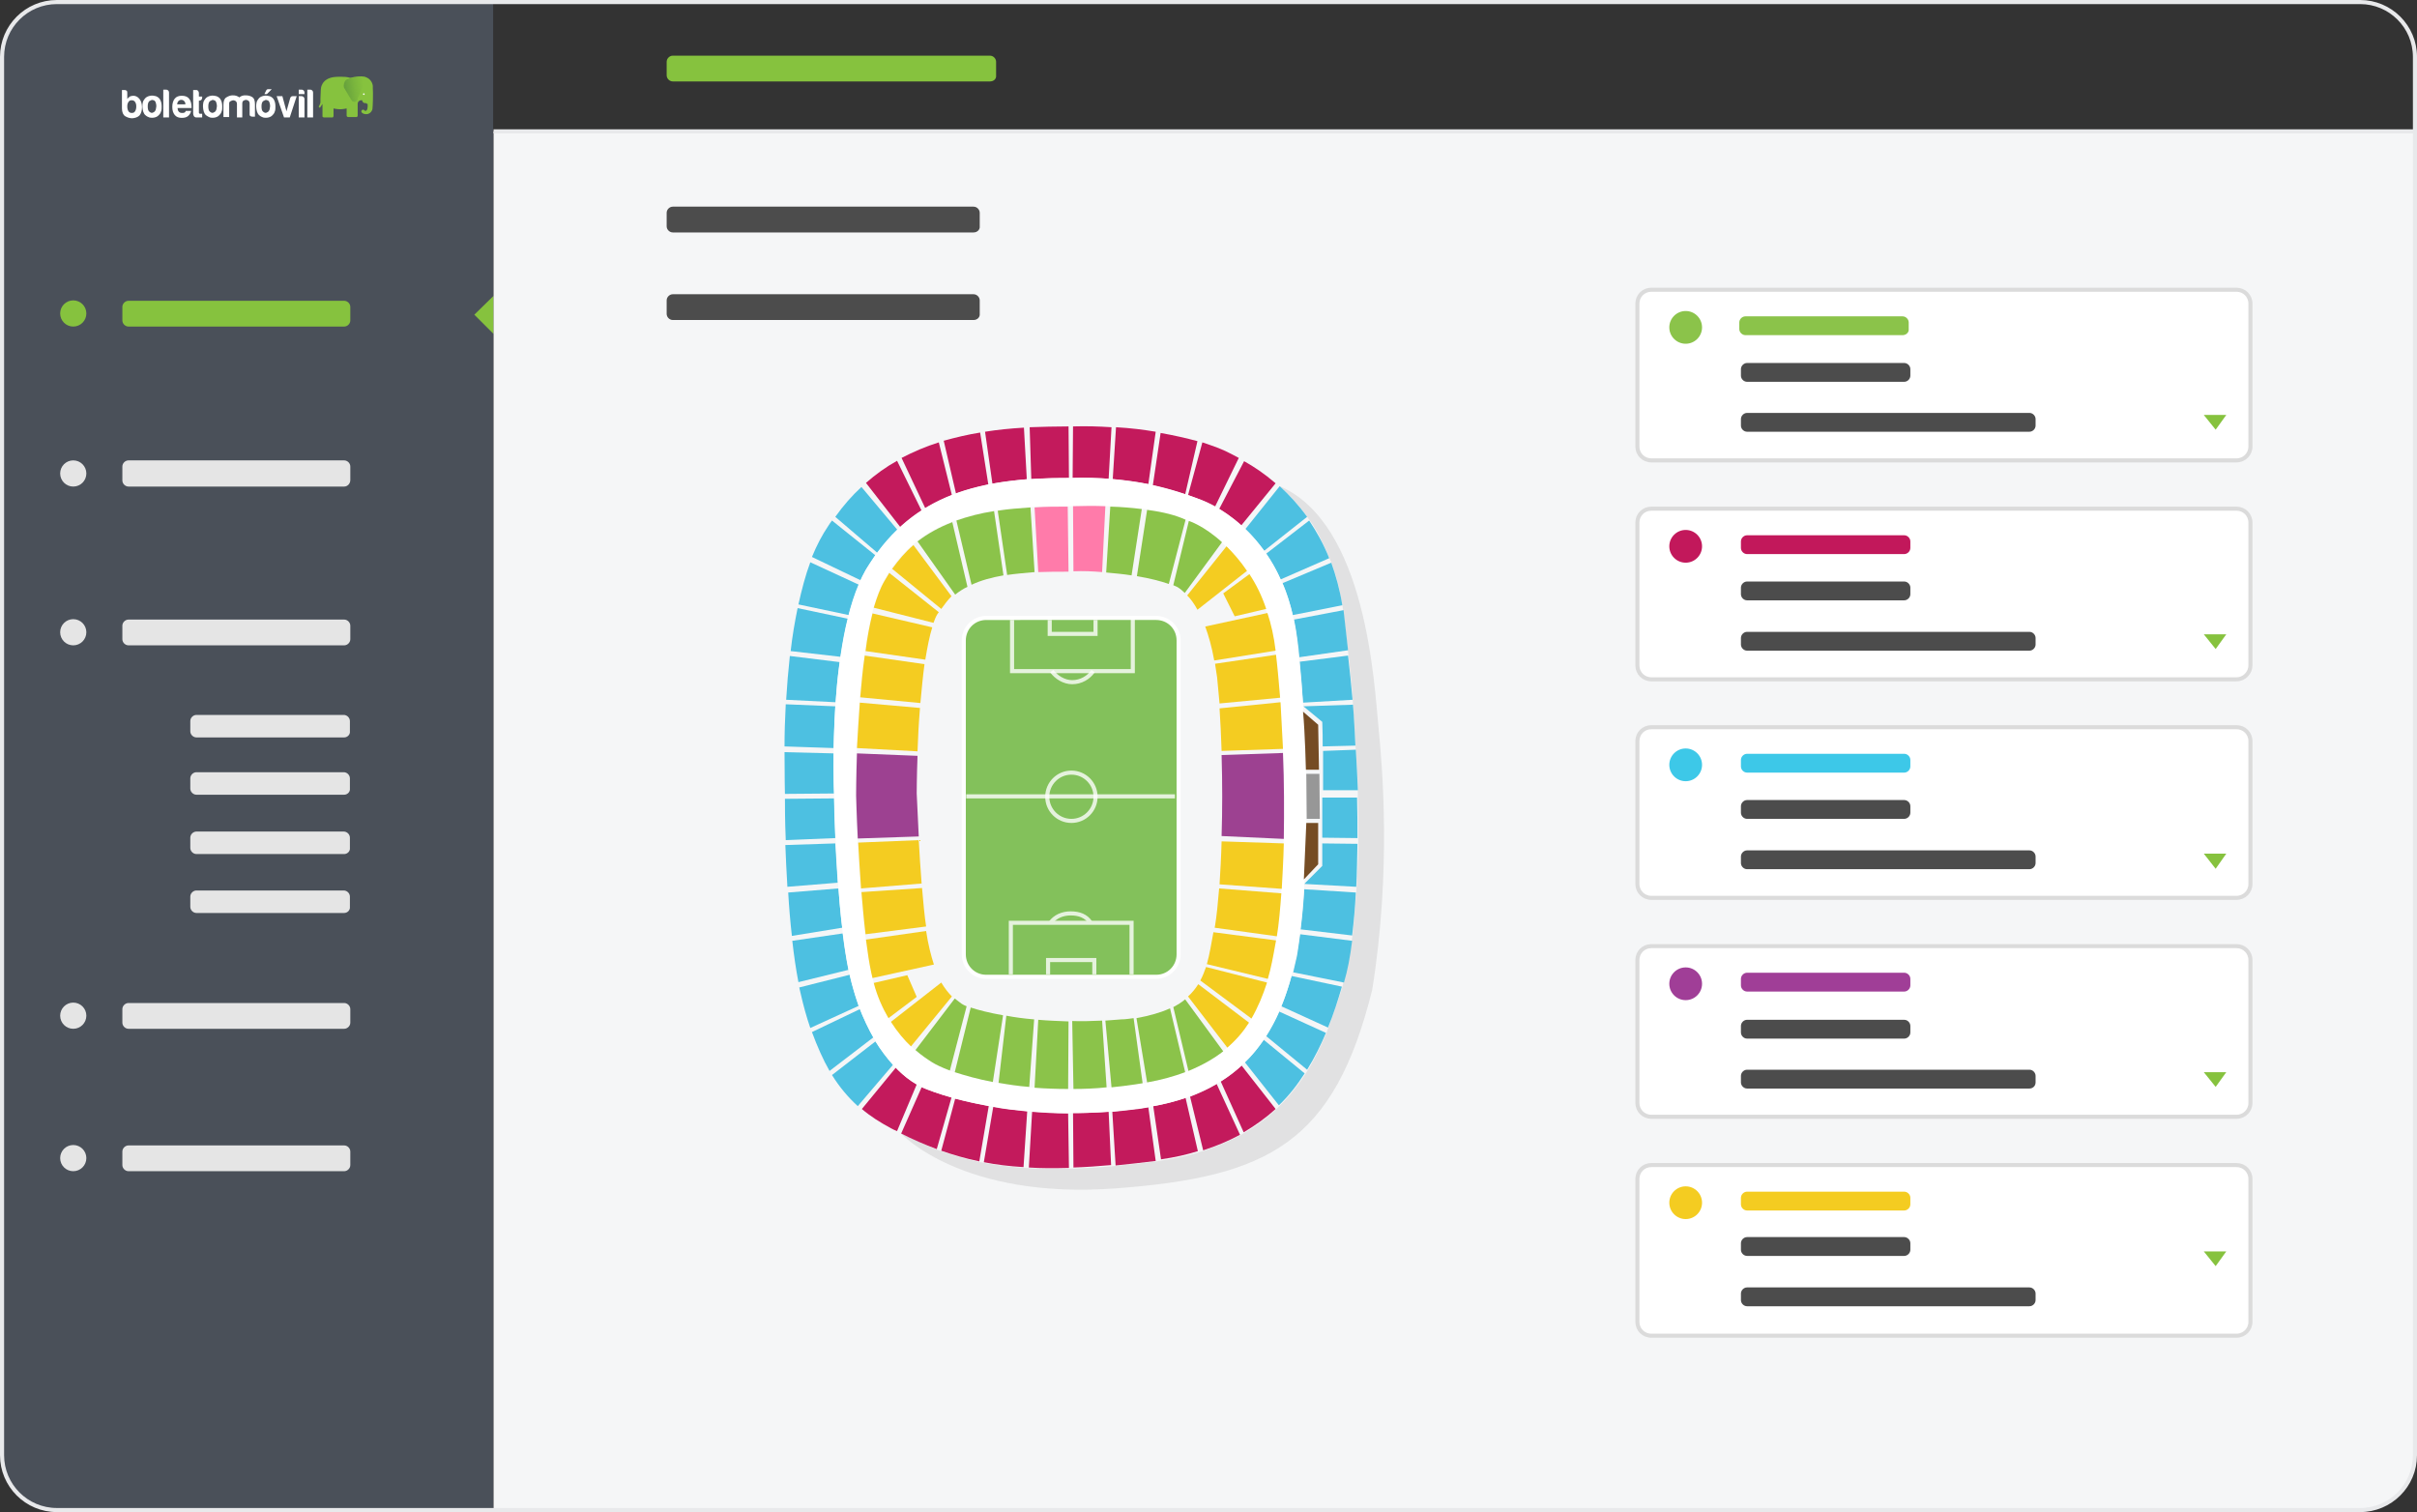 <?xml version="1.0" encoding="utf-8"?>
<!-- Generator: Adobe Illustrator 18.0.0, SVG Export Plug-In . SVG Version: 6.00 Build 0)  -->
<!DOCTYPE svg PUBLIC "-//W3C//DTD SVG 1.0//EN" "http://www.w3.org/TR/2001/REC-SVG-20010904/DTD/svg10.dtd">
<svg version="1.0" id="Layer_1" xmlns="http://www.w3.org/2000/svg" xmlns:xlink="http://www.w3.org/1999/xlink" x="0px" y="0px"
	 viewBox="0 0 590.6 369.5" enable-background="new 0 0 590.6 369.5" xml:space="preserve">
<rect x="0" y="0" width="590.6" height="369.5" fill="#333333" stroke="none"/>
<g>
	<path fill="#4A5059" d="M120.6,369H13.9c-7.4,0-13.4-6-13.4-13.4V14C0.5,6.6,6.6,0.5,14,0.5h106.5V369z"/>
	<g>
		<g>
			<path fill="#FFFFFF" d="M31.1,22.6v1.6c0.1-0.2,0.4-0.4,0.6-0.6c0.2-0.1,0.5-0.2,0.9-0.2c0.6,0,1.1,0.3,1.5,0.8
				c0.4,0.5,0.6,1.2,0.6,2c0,0.8-0.2,1.5-0.6,2c-0.2,0.2-0.5,0.4-0.8,0.5c-0.3,0.1-0.7,0.2-1,0.2c-0.6,0-1.2-0.2-1.7-0.5
				c-0.5-0.3-0.8-1-0.8-1.9v-4.5h0.7c0.2,0,0.3,0.1,0.5,0.2C31,22.2,31.1,22.4,31.1,22.6z M33.3,26c0-0.5-0.1-0.8-0.3-1.1
				c-0.2-0.3-0.5-0.4-0.8-0.4c-0.4,0-0.6,0.1-0.8,0.4c-0.2,0.3-0.3,0.6-0.3,1.1c0,0.5,0.1,0.9,0.3,1.2c0.2,0.3,0.5,0.4,0.8,0.4
				c0.4,0,0.6-0.1,0.8-0.4C33.2,26.9,33.3,26.5,33.3,26z"/>
			<path fill="#FFFFFF" d="M35.6,28.2c-0.3-0.2-0.5-0.6-0.6-0.9c-0.1-0.4-0.2-0.8-0.2-1.2c0-0.4,0-0.7,0.1-1.1
				c0.1-0.4,0.3-0.6,0.5-0.9c0.3-0.4,0.8-0.6,1.3-0.7c0.5-0.1,1,0,1.4,0.1c0.5,0.2,0.9,0.5,1.1,1c0.2,0.4,0.3,0.9,0.3,1.5
				c0,0.4,0,0.8-0.1,1.1c-0.1,0.3-0.2,0.6-0.4,0.8c-0.3,0.4-0.7,0.7-1.2,0.8c-0.4,0.1-0.9,0.1-1.3,0C36.2,28.6,35.8,28.4,35.6,28.2z
				 M36.5,24.7c-0.3,0.3-0.4,0.7-0.4,1.3c0,0.6,0.1,1,0.3,1.2c0.1,0.1,0.2,0.2,0.4,0.3c0.2,0.1,0.4,0.1,0.6,0
				c0.2-0.1,0.4-0.2,0.5-0.4c0.2-0.2,0.2-0.6,0.3-1.1c0-0.5-0.1-0.8-0.2-1.1c-0.1-0.2-0.3-0.4-0.5-0.4c-0.2-0.1-0.4-0.1-0.6,0
				C36.7,24.6,36.6,24.7,36.5,24.7z"/>
			<path fill="#FFFFFF" d="M39.9,21.9h0.7c0.2,0,0.3,0.1,0.5,0.2c0.1,0.1,0.2,0.3,0.2,0.5v6.1h-1.4V21.9z"/>
			<path fill="#FFFFFF" d="M45.7,27.1h1c-0.1,0.5-0.4,1-0.8,1.3c-0.4,0.3-0.9,0.4-1.5,0.4c-0.7,0-1.3-0.2-1.7-0.7
				c-0.4-0.5-0.6-1.1-0.6-2c0-0.8,0.2-1.5,0.6-2c0.4-0.5,1-0.7,1.7-0.7c0.8,0,1.4,0.2,1.8,0.7c0.4,0.5,0.6,1.2,0.6,2
				c0,0.1,0,0.1,0,0.1c0,0,0,0.1,0,0.1c0,0.1,0,0.1,0,0.1h-3.4c0,0.4,0.1,0.7,0.3,0.9c0.2,0.2,0.4,0.3,0.8,0.3c0.2,0,0.4,0,0.6-0.1
				c0,0,0.1,0,0.1-0.1c0,0,0.1-0.1,0.1-0.1c0,0,0.1-0.1,0.1-0.2C45.4,27.1,45.5,27.1,45.7,27.1z M43.3,25.5h2c0-0.4-0.1-0.6-0.3-0.8
				c-0.2-0.2-0.4-0.3-0.7-0.3c-0.3,0-0.5,0.1-0.7,0.3C43.4,24.9,43.3,25.2,43.3,25.5z"/>
			<path fill="#FFFFFF" d="M49.4,28.7c-0.4,0-0.9,0-1.4,0c-0.5,0-0.8-0.4-0.8-1v-5.7H48c0.2,0,0.3,0.1,0.4,0.2
				c0.1,0.1,0.2,0.3,0.2,0.5v0.9h0.8v0.3c0,0.2-0.1,0.4-0.2,0.5c-0.1,0.1-0.3,0.2-0.5,0.2h-0.1v2.9c0,0.2,0.1,0.3,0.4,0.3h0.4V28.7z
				"/>
			<path fill="#FFFFFF" d="M50.4,28.2c-0.3-0.2-0.5-0.6-0.6-0.9c-0.1-0.4-0.2-0.8-0.2-1.2c0-0.4,0-0.7,0.1-1.1
				c0.1-0.4,0.3-0.6,0.5-0.9c0.3-0.4,0.8-0.6,1.3-0.7c0.5-0.1,1,0,1.4,0.1c0.5,0.2,0.9,0.5,1.1,1c0.2,0.4,0.3,0.9,0.3,1.5
				c0,0.4,0,0.8-0.1,1.1c-0.1,0.3-0.2,0.6-0.4,0.8c-0.3,0.4-0.7,0.7-1.2,0.8c-0.4,0.1-0.9,0.1-1.3,0C51,28.6,50.7,28.4,50.4,28.2z
				 M51.3,24.7c-0.3,0.3-0.4,0.7-0.4,1.3c0,0.6,0.1,1,0.3,1.2c0.1,0.1,0.2,0.2,0.4,0.3c0.2,0.1,0.4,0.1,0.6,0
				c0.2-0.1,0.4-0.2,0.5-0.4c0.2-0.2,0.2-0.6,0.3-1.1c0-0.5-0.1-0.8-0.2-1.1c-0.1-0.2-0.3-0.4-0.5-0.4c-0.2-0.1-0.4-0.1-0.6,0
				C51.6,24.6,51.4,24.7,51.3,24.7z"/>
			<path fill="#FFFFFF" d="M59.2,28.7h-1.3v-3v-0.3c0-0.3-0.1-0.5-0.3-0.7c-0.2-0.1-0.4-0.2-0.6-0.2s-0.4,0.1-0.6,0.2
				C56.1,24.8,56,25,56,25.3v3.3h-1.4v-3c0-0.9,0.2-1.5,0.7-1.8c0.5-0.3,1-0.5,1.5-0.5c0.3,0,0.6,0,0.9,0.1c0.3,0.1,0.5,0.2,0.8,0.4
				c0.2-0.2,0.4-0.3,0.7-0.4c0.3-0.1,0.5-0.1,0.8-0.1c0.6,0,1.1,0.1,1.6,0.4c0.5,0.3,0.7,0.9,0.7,1.8v3h-0.7c-0.2,0-0.4-0.1-0.5-0.2
				C61.1,28.3,61,28.2,61,28v-2.7c0-0.3-0.1-0.5-0.3-0.7c-0.2-0.1-0.4-0.2-0.6-0.2c-0.2,0-0.4,0.1-0.6,0.2c-0.2,0.1-0.3,0.4-0.3,0.7
				v0.3V28.7z"/>
			<path fill="#FFFFFF" d="M63.4,28.2c-0.3-0.2-0.5-0.6-0.6-0.9c-0.1-0.4-0.2-0.8-0.2-1.2c0-0.4,0-0.7,0.1-1.1
				c0.1-0.4,0.3-0.6,0.5-0.9c0.3-0.4,0.8-0.6,1.3-0.7c0.5-0.1,1,0,1.4,0.1c0.5,0.2,0.9,0.5,1.1,1c0.2,0.4,0.3,0.9,0.3,1.5
				c0,0.4,0,0.8-0.1,1.1c-0.1,0.3-0.2,0.6-0.4,0.8c-0.3,0.4-0.7,0.7-1.2,0.8c-0.4,0.1-0.9,0.1-1.3,0C64,28.6,63.6,28.4,63.4,28.2z
				 M64.3,24.7c-0.3,0.3-0.4,0.7-0.4,1.3c0,0.6,0.1,1,0.3,1.2c0.1,0.1,0.2,0.2,0.4,0.3c0.2,0.1,0.4,0.1,0.6,0
				c0.2-0.1,0.4-0.2,0.5-0.4c0.2-0.2,0.2-0.6,0.3-1.1c0-0.5-0.1-0.8-0.2-1.1c-0.1-0.2-0.3-0.4-0.5-0.4c-0.2-0.1-0.4-0.1-0.6,0
				C64.6,24.6,64.4,24.7,64.3,24.7z M66.4,21.8L65.2,23h-0.6l0.5-1c0,0,0.1-0.1,0.1-0.1c0.1-0.1,0.2-0.1,0.3-0.1H66.4z"/>
			<path fill="#FFFFFF" d="M70.8,28.7h-1.4l-1.8-5.2h1.4l1,3.7l0.9-3.2c0.1-0.3,0.3-0.5,0.6-0.5h1L70.8,28.7z"/>
			<path fill="#FFFFFF" d="M73,21.9h0.7c0.2,0,0.3,0.1,0.5,0.2c0.1,0.1,0.2,0.3,0.2,0.5V23H73V21.9z M73,23.5h0.7
				c0.2,0,0.3,0.1,0.5,0.2c0.1,0.1,0.2,0.3,0.2,0.5v4.5H73V23.5z"/>
			<path fill="#FFFFFF" d="M75.1,21.9h0.7c0.2,0,0.3,0.1,0.5,0.2c0.1,0.1,0.2,0.3,0.2,0.5v6.1h-1.4V21.9z"/>
		</g>
		<g>
			<path fill="#86C23E" d="M89.8,25.3c0,0.1,0.1,0.6,0,1.1c0,0.3-0.2,0.7-0.5,0.7l0,0c-0.1,0-0.1,0-0.2-0.1l0,0
				c-0.1-0.1-0.2-0.2-0.4-0.2c-0.2,0-0.4,0.2-0.4,0.4c0,0.1,0,0.2,0.1,0.3l0,0c0.3,0.3,0.7,0.4,1.1,0.4c0.7,0,1.3-0.5,1.5-1.2l0,0
				c0.1-0.5,0.2-4,0.1-5.2v0c0-0.2,0-0.3,0-0.4c0,0,0,0,0-0.1c-0.1-1-0.8-1.8-1.6-2.1l0,0c-0.5-0.3-1.7-0.3-2.9-0.1l-0.9,0.2
				c0,0-0.1,0-0.1,0l-0.1,0c-1.2-0.4-3.6-0.2-3.6-0.2c-3.5,0.3-3.5,3-3.5,3c0,0.2-0.1,2.3-0.1,2.3l0,0.5c0,0,0,0.2,0,0.5
				c-0.1,0.3-0.2,0.6-0.4,0.9l0,0c0,0,0,0,0,0c0,0,0,0.1,0,0.1c0,0.1,0.1,0.2,0.2,0.2c0,0,0,0,0.1,0c0,0,0,0,0,0
				c0,0,0.6-0.9,0.6-0.9l0,0c0,0,0,0.9,0,1.8l0,1.1c0,0,0,0,0,0c0,0.1,0,0.1,0,0.2c0.1,0.1,0.2,0.2,0.4,0.2l0.1,0l1.8,0h0.1
				c0.2,0,0.2-0.1,0.3-0.3c0,0,0-0.1,0-0.2c0-0.1,0-1.7,0-1.7s0.9,0.2,1.6,0.2c0.7,0,1.6-0.2,1.6-0.2l0,1.7c0,0.4,0.4,0.4,0.4,0.4
				l0.1,0l1.8,0h0.1c0.2,0,0.2-0.1,0.3-0.3c0,0,0-0.1,0-0.2c0-0.1,0-1.7,0-1.7l0-1.1c0,0,0,0,0,0c0-0.4,0.4-0.8,0.8-0.8
				c0.1,0,0.2,0,0.3,0l0,0c0,0,0,0,0,0c0,0.3,0.2,0.6,0.6,0.7c0.1,0,0.1,0,0.2,0c0.1,0,0.1,0,0.2,0C89.5,25.4,89.7,25.4,89.8,25.3z"
				/>
			<linearGradient id="SVGID_1_" gradientUnits="userSpaceOnUse" x1="88.984" y1="21.581" x2="83.478" y2="22.359">
				<stop  offset="0" style="stop-color:#609A3C;stop-opacity:0"/>
				<stop  offset="0.392" style="stop-color:#609A3C;stop-opacity:0.3"/>
				<stop  offset="1" style="stop-color:#609A3C"/>
			</linearGradient>
			<path fill="url(#SVGID_1_)" d="M89.6,19L89.6,19c-0.6-0.3-1.7-0.3-3-0.1l-0.9,0.2c0,0-0.3,0.1-0.9,0.3c-0.5,0.2-0.8,0.9-0.8,1.5
				c0,0.2,0,0.4,0.1,0.6l1.8,3c0.1,0.2,0.4,0.4,0.7,0.4c0.4,0,0.8-0.3,0.8-0.8"/>
			<circle fill="#FFFFFF" cx="88.9" cy="23" r="0.2"/>
		</g>
	</g>
	<polygon fill="#86C23E" points="120.6,81.6 115.9,76.9 120.6,72.3 	"/>
	<path fill="#F5F6F7" d="M577.2,369H120.6V32.1h469.6v324C590.1,363.2,584.3,369,577.2,369z"/>
	<path fill="#FFFFFF" stroke="#DBDBDB" stroke-width="0.99" stroke-miterlimit="10" d="M546.5,112.5h-143c-1.9,0-3.4-1.5-3.4-3.4
		V74.2c0-1.9,1.5-3.4,3.4-3.4h143c1.9,0,3.4,1.5,3.4,3.4v34.9C549.9,111,548.4,112.5,546.5,112.5z"/>
	<circle fill="#8BC34A" cx="411.9" cy="80" r="4"/>
	<path fill="#FFFFFF" stroke="#DBDBDB" stroke-width="0.99" stroke-miterlimit="10" d="M546.5,166h-143c-1.9,0-3.4-1.5-3.4-3.4
		v-34.9c0-1.9,1.5-3.4,3.4-3.4h143c1.9,0,3.4,1.5,3.4,3.4v34.9C549.9,164.4,548.4,166,546.5,166z"/>
	<path fill="#FFFFFF" stroke="#DBDBDB" stroke-width="0.99" stroke-miterlimit="10" d="M546.5,219.4h-143c-1.9,0-3.4-1.5-3.4-3.4
		v-34.9c0-1.9,1.5-3.4,3.4-3.4h143c1.9,0,3.4,1.5,3.4,3.4V216C549.9,217.9,548.4,219.4,546.5,219.4z"/>
	<path fill="#FFFFFF" stroke="#DBDBDB" stroke-width="0.99" stroke-miterlimit="10" d="M546.5,272.9h-143c-1.9,0-3.4-1.5-3.4-3.4
		v-34.9c0-1.9,1.5-3.4,3.4-3.4h143c1.9,0,3.4,1.5,3.4,3.4v34.9C549.9,271.4,548.4,272.9,546.5,272.9z"/>
	<path fill="#FFFFFF" stroke="#DBDBDB" stroke-width="0.99" stroke-miterlimit="10" d="M546.5,326.4h-143c-1.9,0-3.4-1.5-3.4-3.4
		v-34.9c0-1.9,1.5-3.4,3.4-3.4h143c1.9,0,3.4,1.5,3.4,3.4V323C549.9,324.9,548.4,326.4,546.5,326.4z"/>
	<circle fill="#F4CC21" cx="411.9" cy="293.9" r="4"/>
	<circle fill="#C2185B" cx="411.9" cy="133.5" r="4"/>
	<circle fill="#3DC8E8" cx="411.9" cy="186.9" r="4"/>
	<circle fill="#A03E97" cx="411.9" cy="240.4" r="4"/>
	<g>
		<g>
			<polyline fill="#86C23E" points="538.5,305.8 541.4,309.4 544,305.8 			"/>
		</g>
		<g>
			<polyline fill="#86C23E" points="538.5,262 541.4,265.6 544,262 			"/>
		</g>
	</g>
	<g>
		<polyline fill="#86C23E" points="538.5,208.6 541.4,212.3 544,208.6 		"/>
	</g>
	<g>
		<polyline fill="#86C23E" points="538.5,101.4 541.4,105 544,101.4 		"/>
	</g>
	<g>
		<polyline fill="#86C23E" points="538.5,155 541.4,158.6 544,155 		"/>
	</g>
	<line fill="none" stroke="#E8E9EB" stroke-miterlimit="10" x1="120.6" y1="32.1" x2="590.1" y2="32.1"/>
	<path opacity="0.47" fill="#CACACA" d="M220.2,277c0,0,14.8,16.2,52.4,13.4s53.4-11.2,62.7-48.5c4.7-29.2,2.5-54.5,1.5-64.6
		c-1-10.1-2.9-49.4-24.1-58.5c0,0,3.7,3.1,7.3,8.3c2,2.8,3.4,5.8,5.3,10.3c1.3,3.6,2.2,7.1,2.9,11.7c0.1,1,1.2,9.8,1.3,11
		c0.4,3.8,0.9,7.6,1.1,12c0.3,4.2,0.4,7.3,0.7,11.3c0.3,4.6,0.5,6.5,0.5,11.4c0.1,4.4,0.1,7.6,0.1,11.4c0,4.8-0.3,7.9-0.5,11.9
		c-0.5,6.3-0.8,10.1-1.1,11.8c-0.3,2.8-1.5,8.1-2.3,11.3c-1.3,4.1-2.5,7.3-3.9,11.3c-1.6,3.7-3,6.6-5.1,9.9c-2.3,3.5-4.4,6-7.2,8.7
		c-3,2.8-5.6,4.5-8.7,6.3c-2,1.1-5.6,2.8-10.2,4.2c-2.8,0.9-7.1,1.7-10.3,2.2c-3.8,0.5-7.1,0.8-10.9,1.2c-3.5,0.3-7.8,0.5-10.4,0.6
		c-4.1,0-7.7,0-11-0.2c-4.3-0.3-8-0.9-10.8-1.4c-5.6-1.2-9.5-2.7-10.4-3C225.9,279.8,223.2,278.2,220.2,277z"/>
	<g>
		<g>
			<path fill="#83C15B" d="M241,238.6c-3,0-5.5-2.5-5.5-5.5v-76.7c0-3,2.5-5.5,5.5-5.5h41.5c3,0,5.5,2.5,5.5,5.5v76.7
				c0,3-2.5,5.5-5.5,5.5H241z"/>
			<path fill="#FFFFFF" d="M282.5,151.5c2.8,0,5,2.2,5,5v76.7c0,2.8-2.2,5-5,5H241c-2.8,0-5-2.2-5-5v-76.7c0-2.8,2.2-5,5-5H282.5
				 M282.5,150.5H241c-3.3,0-6,2.7-6,6v76.7c0,3.3,2.7,6,6,6h41.5c3.3,0,6-2.7,6-6v-76.7C288.5,153.2,285.8,150.5,282.5,150.5
				L282.5,150.5z"/>
		</g>
		<line opacity="0.79" fill="none" stroke="#FFFFFF" stroke-miterlimit="10" x1="287.1" y1="194.6" x2="236.1" y2="194.6"/>
		<circle opacity="0.79" fill="none" stroke="#FFFFFF" stroke-miterlimit="10" cx="261.8" cy="194.7" r="5.9"/>
		<g opacity="0.79">
			<polyline fill="none" stroke="#FFFFFF" stroke-miterlimit="10" points="247,238.1 247,225.5 276.5,225.5 276.5,238.1 			"/>
			<polyline fill="none" stroke="#FFFFFF" stroke-miterlimit="10" points="256.1,238.1 256.1,234.6 267.4,234.6 267.4,238.1 			"/>
			<path fill="none" stroke="#FFFFFF" stroke-miterlimit="10" d="M256.7,225.5c1.1-1.5,2.9-2.3,4.9-2.3c2.1,0,3.8,0.6,4.9,2.3"/>
		</g>
		<polyline opacity="0.79" fill="none" stroke="#FFFFFF" stroke-miterlimit="10" points="247.3,151.5 247.3,164 276.8,164 
			276.8,151.4 		"/>
		<polyline opacity="0.79" fill="none" stroke="#FFFFFF" stroke-miterlimit="10" points="256.5,151.5 256.5,154.9 267.7,154.9 
			267.7,151.5 		"/>
		<path opacity="0.79" fill="none" stroke="#FFFFFF" stroke-miterlimit="10" d="M257,164c1.1,1.5,3,2.7,5,2.7c2.1,0,4-1.1,5.1-2.7"
			/>
		<g>
			<path id="sectionT2-1_2_" fill="#4DC0E1" d="M323.3,183.5c0,0,0,6.6,0,9.6h8.5c-0.1-3-0.3-6.4-0.5-9.9L323.3,183.5z"/>
			<path id="sectionT2-2_2_" fill="#4DC0E1" d="M323.1,194.9v9.8l8.6,0.1c0-3.4,0-6.3-0.1-9.9L323.1,194.9z"/>
			<path id="sectionT2-3_2_" fill="#4DC0E1" d="M323.1,211.6l-4.4,4.4l12.7,0.7c0.2-3.4,0.2-6.8,0.3-10.5l-8.6-0.1V211.6z"/>
			<path id="sectionT2-4_2_" fill="#4DC0E1" d="M318.7,217.3c-0.2,3.6-0.5,6.9-0.9,9.8l12.6,1.5c0.4-3.4,0.7-6.6,0.9-10.5
				L318.7,217.3z"/>
			<path id="sectionT2-5_2_" fill="#4DC0E1" d="M317.7,228.3c-0.3,2-0.5,3.8-0.8,5.4c-0.3,1.3-0.6,2.6-0.9,3.9l12.4,2.5
				c0.9-3,1.5-6.2,2-10.2L317.7,228.3z"/>
			<path id="sectionT2-6_2_" fill="#4DC0E1" d="M315.6,238.5c-0.7,2.5-1.5,5-2.5,7.4l11.4,5.2c1.4-3.4,2.4-6.6,3.4-10L315.6,238.5z"
				/>
			<path id="sectionT2-7_2_" fill="#4DC0E1" d="M312.6,247.2c-0.9,2.1-2,4.1-3.2,6l10,8.2c1.8-2.9,3.3-5.9,4.6-9L312.6,247.2z"/>
			<path id="sectionT2-8_2_" fill="#4DC0E1" d="M308.8,254.1c-1.3,1.9-2.8,3.8-4.6,5.5l8.3,10.5c2.5-2.4,4.5-5,6.3-7.8L308.8,254.1z
				"/>
			<path id="sectionT2-9_2_" fill="#C31A5C" d="M303.4,260.4c-1.5,1.4-3.2,2.7-5.1,3.9l5.6,12.4c3-1.8,5.5-3.6,7.8-5.7L303.4,260.4z
				"/>
			<path id="sectionT2-10_2_" fill="#C31A5C" d="M297.3,264.9c-2,1.2-4.2,2.2-6.5,3.1l3.2,13.1c3.4-1.1,6.2-2.3,9-3.8L297.3,264.9z"
				/>
			<path id="sectionT2-11_2_" fill="#C31A5C" d="M289.7,268.3c-2.4,0.8-5,1.5-7.9,2l1.9,13c3.4-0.5,6.1-1.1,9-2L289.7,268.3z"/>
			<path id="sectionT2-12_2_" fill="#C31A5C" d="M280.6,270.6c-0.6,0.1-1.1,0.2-1.7,0.3c-2.4,0.3-4.8,0.6-7.1,0.8l0.8,13.1
				c3.1-0.3,6.4-0.7,9.8-1.1L280.6,270.6z"/>
			<path id="sectionT2-13_2_" fill="#C31A5C" d="M270.9,271.7c-3,0.2-5.9,0.3-8.7,0.3l0.1,13.3c3-0.1,5.9-0.3,9.2-0.6L270.9,271.7z"
				/>
			<path id="sectionT2-14_2_" fill="#C31A5C" d="M261,272.1c-3.1,0-6-0.2-8.8-0.4l-0.8,13.6c3.1,0.2,6.1,0.2,9.8,0.1L261,272.1z"/>
			<path id="sectionT2-15_2_" fill="#C31A5C" d="M251,271.6c-3-0.3-5.8-0.6-8.3-1.1l-2.3,13.5c3,0.6,6.2,1,9.7,1.2L251,271.6z"/>
			<path id="sectionT2-16_2_" fill="#C31A5C" d="M241.6,270.3c-3.1-0.6-5.8-1.2-8.2-1.8l-3.4,12.7c2.9,1,5.9,1.9,9.3,2.6
				L241.6,270.3z"/>
			<path id="sectionT2-17_2_" fill="#C31A5C" d="M232.5,268.2c-3.1-0.9-5.7-1.8-7.3-2.5l-5,11.3c2.8,1.4,5.7,2.7,8.7,3.8
				L232.5,268.2z"/>
			<path id="sectionT2-18_2_" fill="#C31A5C" d="M224,265c-1.6-0.9-3.4-2.3-5.1-4.1l-8.3,10.1c2.1,1.8,4.5,3.3,7.1,4.7
				c0.5,0.3,1,0.5,1.5,0.7L224,265z"/>
			<path id="sectionT2-19_2_" fill="#4DC0E1" d="M218.2,260.2c-1.4-1.6-3-3.6-4.3-5.7l-10.6,8.2c1.8,2.9,3.9,5.4,6.3,7.6
				L218.2,260.2z"/>
			<path id="sectionT2-20_2_" fill="#4DC0E1" d="M213.4,253.5c-1.1-2-2.3-4.4-3.3-6.9l-11.7,5.6c1.3,3.5,2.7,6.7,4.3,9.5
				L213.4,253.5z"/>
			<path id="sectionT2-21_2_" fill="#4DC0E1" d="M209.8,245.8c-0.8-2.3-1.6-5-2.2-7.6l-12.3,3.1c0.1,0.4,0.2,0.9,0.3,1.3
				c0.7,3.1,1.5,6,2.4,8.6L209.8,245.8z"/>
			<path id="sectionT2-22_2_" fill="#4DC0E1" d="M207.3,237c-0.5-2.6-1-5.7-1.4-8.9l-12.3,1.8c0.4,3.6,0.9,7,1.5,10.1L207.3,237z"/>
			<path id="sectionT2-23_2_" fill="#4DC0E1" d="M205.8,226.7c-0.4-3.1-0.7-6.4-0.9-9.6l-12.3,1c0.2,3.5,0.5,7.1,0.9,10.6
				L205.8,226.7z"/>
			<path id="sectionT2-24_2_" fill="#4DC0E1" d="M204.7,215.7c-0.2-3.4-0.4-6.7-0.6-9.6l-12.2,0.4c0.1,3.1,0.3,6.6,0.5,10.2
				L204.7,215.7z"/>
			<path id="sectionT2-25_2_" fill="#4DC0E1" d="M204.1,204.8c-0.2-4.4-0.3-8-0.3-9.7l-12,0.1c0,1.7,0,5.3,0.2,10.1L204.1,204.8z"/>
			<path id="sectionT2-26_2_" fill="#4DC0E1" d="M203.8,193.9c0,0-0.2-3.9-0.1-9.8l-12-0.3c0,6.2,0.1,10.2,0.1,10.2L203.8,193.9z"/>
			<path id="sectionT2-27_2_" fill="#4DC0E1" d="M203.7,182.8c0.1-2.9,0.2-6.7,0.4-10.2l-12.1-0.5c-0.2,3.7-0.3,7.2-0.3,10.3
				L203.7,182.8z"/>
			<path id="sectionT2-28_2_" fill="#4DC0E1" d="M204.2,171.6c0.2-3.2,0.5-6.5,1-9.8l-12.2-1.5c-0.4,3.7-0.7,7.3-0.9,10.7
				L204.2,171.6z"/>
			<path id="sectionT2-29_2_" fill="#4DC0E1" d="M205.4,160.5c0.5-3.2,1-6.3,1.8-9.3l-12.3-2.6c-0.7,3.4-1.3,6.9-1.7,10.5
				L205.4,160.5z"/>
			<path id="sectionT2-30_2_" fill="#4DC0E1" d="M207.4,150.3c0.7-2.7,1.5-5.2,2.5-7.4l-11.9-5.5c-1.2,3.2-2.1,6.7-2.9,10.3
				L207.4,150.3z"/>
			<path id="sectionT2-31_2_" fill="#4DC0E1" d="M210.3,141.8c0.7-1.5,1.4-2.9,2.3-4.1c0.4-0.7,0.9-1.3,1.3-2l-10.6-8.5
				c-0.3,0.4-0.6,0.8-0.9,1.3c-1.5,2.2-2.8,4.7-4,7.6L210.3,141.8z"/>
			<path id="sectionT2-32_2_" fill="#4DC0E1" d="M214.4,135.1c1.5-2.1,3.1-3.9,4.9-5.6l-8.8-10.5c-2.3,2.1-4.4,4.5-6.4,7.3
				L214.4,135.1z"/>
			<path id="sectionT2-33_2_" fill="#C31A5C" d="M220,128.8c1.7-1.5,3.4-2.9,5.2-4l-6-12.2c-2.7,1.5-5.2,3.3-7.6,5.4L220,128.8z"/>
			<path id="sectionT2-34_2_" fill="#C31A5C" d="M226.1,124.2c2-1.2,4.2-2.3,6.5-3.2l-3.2-12.9c-3.2,1-6.2,2.3-9.1,3.8L226.1,124.2z
				"/>
			<path id="sectionT2-35_2_" fill="#C31A5C" d="M233.6,120.6c2.5-0.9,5.1-1.6,7.9-2.2l-2-12.7c-3.1,0.5-6,1.2-8.9,2L233.6,120.6z"
				/>
			<path id="sectionT2-36_2_" fill="#C31A5C" d="M242.5,118.2c2.8-0.5,5.3-0.8,8.4-1.1l-0.7-12.6c-3.3,0.2-6.4,0.5-9.5,1
				L242.5,118.2z"/>
			<path id="sectionT2-37_2_" fill="#C31A5C" d="M252,117.1c2.9-0.2,6-0.3,9.2-0.3l-0.1-12.6c-3.3,0-6.5,0.1-9.5,0.2L252,117.1z"/>
			<path id="sectionT2-38_2_" fill="#C31A5C" d="M262.1,116.8c3.2-0.1,6.1,0,8.8,0.2l0.7-12.6c-3-0.2-6.1-0.3-9.4-0.2L262.1,116.8z"
				/>
			<path id="sectionT2-39_2_" fill="#C31A5C" d="M271.9,117.1c3.2,0.3,6.1,0.7,8.7,1.2l1.8-12.8c-3-0.5-6.1-0.9-9.7-1.1L271.9,117.1
				z"/>
			<path id="sectionT2-40_2_" fill="#C31A5C" d="M281.7,118.6c3,0.7,5.6,1.4,7.9,2.2l3-13c-2.6-0.7-5.6-1.4-9-2L281.7,118.6z"/>
			<path id="sectionT2-41_2_" fill="#C31A5C" d="M290.3,121c1.2,0.4,2.3,0.8,3.4,1.3c1,0.4,2.1,0.9,3.2,1.5l5.8-11.9
				c-0.9-0.5-1.7-0.9-2.5-1.3c-1.5-0.8-3.7-1.6-6.4-2.5L290.3,121z"/>
			<path id="sectionT2-42_2_" fill="#C31A5C" d="M297.9,124.4c1.7,1,3.5,2.3,5.4,4l8.4-10.3c-2.8-2.4-5.2-4-7.7-5.4L297.9,124.4z"/>
			<path id="sectionT2-43_2_" fill="#4DC0E1" d="M304.3,129.3c1.6,1.5,3.1,3.3,4.6,5.3l10.5-8.3c-2.1-2.9-4.4-5.4-6.7-7.5
				L304.3,129.3z"/>
			<path id="sectionT2-44_2_" fill="#4DC0E1" d="M309.4,135.3c1.3,1.9,2.5,3.9,3.5,6.3l11.9-5.2c-1.4-3.5-3.1-6.5-4.9-9.2
				L309.4,135.3z"/>
			<path id="sectionT2-45_2_" fill="#4DC0E1" d="M313.4,142.5c1,2.3,1.9,5.1,2.5,7.8l12.1-2.4c-0.6-3.8-1.6-7.3-2.7-10.4
				L313.4,142.5z"/>
			<path id="sectionT2-46_2_" fill="#4DC0E1" d="M316.2,151.4c0.3,1.5,0.6,3.1,0.8,4.7c0.2,1.5,0.4,3,0.5,4.5l11.9-1.7
				c-0.3-3.1-0.7-5.9-1-8.9c0-0.3-0.1-0.6-0.1-0.9L316.2,151.4z"/>
			<path id="sectionT2-47_2_" fill="#4DC0E1" d="M317.6,161.7c0.3,3.3,0.6,6.6,0.8,10l12.1-0.7c-0.3-3.6-0.7-7.2-1.1-10.8
				L317.6,161.7z"/>
			<path id="sectionT2-48_2_" fill="#4DC0E1" d="M318.5,172.6l4.6,3.8c0.1,1.9,0.1,4.4,0.1,6l8-0.2c-0.2-3.5-0.3-6.5-0.6-10
				L318.5,172.6z"/>
			<path id="section-PL1_2_" fill="#FFFFFF" d="M261.1,116.8c-21.9-0.1-37.8,4.1-48.6,20.9c-10.6,15.7-8.7,56.1-8.7,56.1
				s0.4,28.7,3.7,43.9c3.3,15.1,10.6,24,16.5,27.3c4.1,2.4,25.6,9.9,54.9,5.8c26.2-3.7,34-19.5,37.9-37.2c3-16,3.5-49.6,0.1-77.5
				c-2.6-21.7-16.2-31.1-23.2-33.9C286.7,119.6,277.1,116.3,261.1,116.8z M290.2,127.2c0,0,18.4,6.8,21.4,31.8s2.7,56.9,0,71.9
				s-7.4,30.3-34.4,34.1c-27,3.8-45.9-3-49.5-5.4s-11.8-8-14.8-21.9c-3-13.9-3.8-43.3-3.8-43.3s0-40.7,6.9-52.4
				c8.6-15.9,25.2-18.4,45.1-18.3C275.7,123.3,284.7,124.6,290.2,127.2z"/>
			<path id="sectionT1-1_1_" fill="#9D4191" d="M313.7,205c0.1-6.6,0.1-13.8-0.2-21l-15,0.5c0.2,6.7,0.2,13.5,0,19.8L313.7,205z"/>
			<path id="sectionT1-2_1_" fill="#F4CC21" d="M313.2,217.2c0.2-3.6,0.4-7.1,0.5-11.1l-15.2-0.5c-0.1,3.8-0.3,7.3-0.5,10.5
				L313.2,217.2z"/>
			<path id="sectionT1-3_1_" fill="#F4CC21" d="M312,228.8c0.5-3,0.8-6.6,1.1-10.5l-15.2-1.2c-0.3,3.6-0.6,6.7-1,9.1
				c0,0.2-0.1,0.3-0.1,0.5L312,228.8z"/>
			<path id="sectionT1-4_1_" fill="#F4CC21" d="M309.8,239.2c0.8-2.7,1.3-5.5,1.8-8.3c0.1-0.4,0.1-0.7,0.2-1.1l-15.3-2
				c-0.5,2.7-0.9,5.3-1.6,7.8L309.8,239.2z"/>
			<path id="sectionT1-5_1_" fill="#F4CC21" d="M305.8,248.9c1.6-2.8,2.8-5.7,3.8-8.8l-14.9-3.8c-0.4,1.1-0.8,2.2-1.4,3.3
				L305.8,248.9z"/>
			<path id="sectionT1-6_2_" fill="#F4CC21" d="M299.9,256c2.2-1.9,3.9-3.9,5.3-6.1l-12.4-9.4c-0.7,1.1-1.5,2.1-2.5,3L299.9,256z"/>
			<path id="sectionT1-7_2_" fill="#8BC34A" d="M290.4,261.7c3.4-1.4,6.2-3,8.5-4.8l-9.3-12.7c-0.8,0.7-1.8,1.3-2.9,1.9L290.4,261.7
				z"/>
			<path id="sectionT1-8_2_" fill="#8BC34A" d="M280.3,264.5c3.5-0.6,6.6-1.5,9.3-2.5l-3.7-15.6c-2.2,1-4.9,1.8-8.2,2.4L280.3,264.5
				z"/>
			<path id="sectionT1-9_2_" fill="#8BC34A" d="M271.6,265.7c1.9-0.2,3.8-0.4,5.7-0.7c0.7-0.1,1.3-0.2,1.9-0.3l-2.2-15.9
				c-0.9,0.1-1.9,0.3-3,0.3c-1.3,0.1-2.6,0.2-3.9,0.3L271.6,265.7z"/>
			<path id="sectionT1-10_2_" fill="#8BC34A" d="M262.3,266.1c2.6,0,5.3-0.1,8.1-0.4l-1.1-16.3c-2.5,0.1-5,0.2-7.3,0.1L262.3,266.1z
				"/>
			<path id="sectionT1-11_2_" fill="#8BC34A" d="M252.8,265.8c2.6,0.2,5.3,0.3,8.2,0.3l0.1-16.5c-2.6-0.1-5.1-0.2-7.4-0.4
				L252.8,265.8z"/>
			<path id="sectionT1-12_2_" fill="#8BC34A" d="M244,264.6c2.3,0.4,4.8,0.8,7.5,1l1.2-16.5c-2.5-0.2-4.7-0.5-6.8-0.9L244,264.6z"/>
			<path id="sectionT1-13_2_" fill="#8BC34A" d="M233.3,262c2.5,0.8,5.6,1.7,9.3,2.4l2.5-16.3c-3.4-0.6-6.1-1.3-7.9-1.9L233.3,262z"
				/>
			<path id="sectionT1-14_2_" fill="#8BC34A" d="M223.7,256.6c1.6,1.4,3,2.3,4.1,3c0.8,0.5,2.2,1.2,4.3,2l4.1-15.7
				c-0.5-0.2-0.9-0.4-1.2-0.6c-0.5-0.4-1.1-0.8-1.7-1.3L223.7,256.6z"/>
			<path id="sectionT1-15_2_" fill="#F4CC21" d="M217.7,249.7c1.6,2.5,3.3,4.5,4.9,6l10-12.2c-0.8-0.8-1.7-1.9-2.6-3.4L217.7,249.7z
				"/>
			<path id="sectionT1-16_2_" fill="#F4CC21" d="M221.7,238.3l-8.2,1.9c0.9,3.4,2.2,6.2,3.6,8.6l6.9-5.2L221.7,238.3z"/>
			<path id="sectionT1-17_2_" fill="#F4CC21" d="M211.6,229.6c0.4,3.1,0.8,5.8,1.3,8.1c0.1,0.5,0.2,0.9,0.3,1.3l15-3.3
				c-0.7-2.2-1.4-4.8-1.9-8.2L211.6,229.6z"/>
			<path id="sectionT1-18_1_" fill="#F4CC21" d="M210.5,218c0.3,3.5,0.6,7,1,10.3l14.8-1.9c-0.4-2.6-0.7-5.9-1-9.4L210.5,218z"/>
			<path id="sectionT1-19_2_" fill="#F4CC21" d="M209.7,205.9c0.2,3.4,0.4,7.1,0.7,11.2l14.8-1.2c-0.3-3.6-0.5-7.3-0.7-10.6
				L209.7,205.9z"/>
			<path id="sectionT1-20_2_" fill="#9D4191" d="M209.4,184.1c-0.2,6.1-0.2,10.3-0.2,10.3s0.1,4.4,0.4,10.5l14.9-0.5
				c-0.3-6-0.5-10.5-0.5-10.5s0-3.8,0.2-9.2L209.4,184.1z"/>
			<path id="sectionT1-21_2_" fill="#F4CC21" d="M210.1,171.7c-0.3,4-0.5,7.8-0.7,11.1l14.8,0.8c0.1-3.2,0.3-6.9,0.6-10.6
				L210.1,171.7z"/>
			<path id="sectionT1-22_2_" fill="#F4CC21" d="M211.3,160.2c-0.5,3.4-0.8,6.8-1.1,10.2l14.7,1.4c0.3-3.2,0.6-6.5,1-9.5
				L211.3,160.2z"/>
			<path id="sectionT1-23_2_" fill="#F4CC21" d="M213.2,149.9c-0.7,2.8-1.3,5.9-1.7,9.2l14.6,2.1c0.5-3,1-5.7,1.7-7.9L213.2,149.9z"
				/>
			<path id="sectionT1-24_2_" fill="#F4CC21" d="M217.3,140c-0.4,0.7-0.8,1.3-1.2,2c-1,1.7-1.8,3.9-2.6,6.5l14.6,3.7
				c0.3-0.8,0.6-1.6,1-2.2c0.1-0.1,0.2-0.3,0.3-0.4L217.3,140z"/>
			<path id="sectionT1-25_2_" fill="#F4CC21" d="M223.2,133.2c-1.9,1.6-3.6,3.6-5.2,5.8l12,9.8c0.7-1,1.7-2.3,2.5-3.1L223.2,133.2z"
				/>
			<path id="sectionT1-26_2_" fill="#8BC34A" d="M232.7,127.6c-3.1,1.2-5.9,2.7-8.5,4.7l9.2,13c0.9-0.7,1.9-1.4,3-1.9L232.7,127.6z"
				/>
			<path id="sectionT1-27_1_" fill="#8BC34A" d="M242.9,124.9c-3.3,0.5-6.3,1.3-9.2,2.3l3.7,15.7c2.3-1.1,5-1.8,7.8-2.3L242.9,124.9
				z"/>
			<path id="sectionT1-28_2_" fill="#8BC34A" d="M251.8,124c-2.8,0.2-5.5,0.4-8,0.8l2.3,15.7c2.1-0.3,4.4-0.5,6.7-0.7L251.8,124z"/>
			<path id="sectionT1-29_2_" fill="#FF7BAA" d="M260.9,123.8c-2.9,0-5.4,0-8.1,0.2l0.9,15.8c2.4-0.1,4.8-0.1,7.4-0.1L260.9,123.8z"
				/>
			<path id="sectionT1-30_2_" fill="#FF7BAA" d="M270.1,123.7c-2.6-0.1-4.9-0.1-7.9,0l0.1,15.9c2.4-0.1,4.7,0,7,0.2L270.1,123.7z"/>
			<path id="sectionT1-31_2_" fill="#8BC34A" d="M279,124.4c-2.4-0.3-4.7-0.5-7.7-0.6l-1,16.1c2.2,0.2,4.3,0.4,6.2,0.7L279,124.4z"
				/>
			<path id="sectionT1-32_2_" fill="#8BC34A" d="M289.7,127c-2.4-1.1-5.5-1.9-9.4-2.4l-2.5,16.2c3.1,0.5,5.8,1.2,7.8,1.9L289.7,127z
				"/>
			<path id="sectionT1-33_2_" fill="#8BC34A" d="M298.6,132.5c-4.5-4.1-8.1-5.2-8.1-5.2l-3.8,15.7c0.3,0.1,0.6,0.3,0.9,0.4
				c0,0,0.8,0.4,1.9,1.5L298.6,132.5z"/>
			<path id="sectionT1-34_2_" fill="#F4CC21" d="M304.7,139.5c-1.6-2.4-3.4-4.4-5-6l-9.6,12c0.8,0.8,1.7,2,2.5,3.5L304.7,139.5z"/>
			<path id="sectionT1-35_2_" fill="#F4CC21" d="M301.7,150.6l7.7-1.8c-1.1-3.3-2.5-6.1-4.1-8.5l-6.4,4.7L301.7,150.6z"/>
			<path id="sectionT1-36_2_" fill="#F4CC21" d="M311.7,159c-0.4-3.4-1.1-6.5-2-9.2l-15.2,3.3c0.8,2.2,1.6,4.9,2.2,8.3L311.7,159z"
				/>
			<path id="sectionT1-37_2_" fill="#F4CC21" d="M312.8,170.5c-0.3-3.6-0.6-7.1-1-10.5l-14.9,2.2c0.2,1.1,0.3,2.2,0.5,3.3
				c0.2,2,0.4,4.1,0.6,6.4L312.8,170.5z"/>
			<path id="sectionT1-38_2_" fill="#F4CC21" d="M313.5,183c-0.2-3.8-0.4-7.6-0.6-11.4l-14.9,1.5c0.2,3.3,0.4,6.8,0.5,10.4
				L313.5,183z"/>
			<polygon id="club_chivas_1_2_" fill="#754C24" points="318.6,214.9 322.1,211.2 322.1,201.1 319.2,201.1 			"/>
			<polygon id="prensa_2_" fill="#979797" points="319.3,200.1 322.5,200.1 322.4,189.1 319.2,189.1 			"/>
			<path id="club_chivas_2_2_" fill="#754C24" d="M319.1,188.1h3.2l-0.2-11l-3.7-3.2C318.9,179.2,319.1,188.1,319.1,188.1z"/>
		</g>
	</g>
	<path fill="none" stroke="#E8E9EB" stroke-miterlimit="10" d="M576.7,369H13.9c-7.4,0-13.4-6-13.4-13.4V13.9
		c0-7.4,6-13.4,13.4-13.4h562.8c7.4,0,13.4,6,13.4,13.4v341.7C590.1,363,584.1,369,576.7,369z"/>
	<path fill="#8BC34A" d="M464.9,81.9h-38.4c-0.8,0-1.5-0.7-1.5-1.5v-1.6c0-0.8,0.7-1.5,1.5-1.5h38.4c0.8,0,1.5,0.7,1.5,1.5v1.6
		C466.5,81.2,465.8,81.9,464.9,81.9z"/>
	<path fill="#4C4C4C" d="M465.3,93.3h-38.4c-0.8,0-1.5-0.7-1.5-1.5v-1.6c0-0.8,0.7-1.5,1.5-1.5h38.4c0.8,0,1.5,0.7,1.5,1.5v1.6
		C466.8,92.6,466.1,93.3,465.3,93.3z"/>
	<path fill="#4C4C4C" d="M237.9,56.8h-73.5c-0.8,0-1.5-0.7-1.5-1.5V52c0-0.8,0.7-1.5,1.5-1.5h73.5c0.8,0,1.5,0.7,1.5,1.5v3.3
		C239.5,56.1,238.8,56.8,237.9,56.8z"/>
	<path fill="#86C23E" d="M241.9,19.9h-77.5c-0.8,0-1.5-0.7-1.5-1.5v-3.3c0-0.8,0.7-1.5,1.5-1.5h77.5c0.8,0,1.5,0.7,1.5,1.5v3.3
		C243.5,19.3,242.8,19.9,241.9,19.9z"/>
	<path fill="#86C23E" d="M84.1,79.8H31.4c-0.8,0-1.5-0.7-1.5-1.5v-3.3c0-0.8,0.7-1.5,1.5-1.5h52.7c0.8,0,1.5,0.7,1.5,1.5v3.3
		C85.6,79.1,84.9,79.8,84.1,79.8z"/>
	<path fill="#E5E5E5" d="M84.1,118.9H31.4c-0.8,0-1.5-0.7-1.5-1.5V114c0-0.8,0.7-1.5,1.5-1.5h52.7c0.8,0,1.5,0.7,1.5,1.5v3.3
		C85.6,118.2,84.9,118.9,84.1,118.9z"/>
	<path fill="#E5E5E5" d="M84.1,157.7H31.4c-0.8,0-1.5-0.7-1.5-1.5v-3.3c0-0.8,0.7-1.5,1.5-1.5h52.7c0.8,0,1.5,0.7,1.5,1.5v3.3
		C85.6,157,84.9,157.7,84.1,157.7z"/>
	<path fill="#E5E5E5" d="M84.1,251.4H31.4c-0.8,0-1.5-0.7-1.5-1.5v-3.3c0-0.8,0.7-1.5,1.5-1.5h52.7c0.8,0,1.5,0.7,1.5,1.5v3.3
		C85.6,250.7,84.9,251.4,84.1,251.4z"/>
	<path fill="#E5E5E5" d="M84.1,286.2H31.4c-0.8,0-1.5-0.7-1.5-1.5v-3.3c0-0.8,0.7-1.5,1.5-1.5h52.7c0.8,0,1.5,0.7,1.5,1.5v3.3
		C85.6,285.5,84.9,286.2,84.1,286.2z"/>
	<path fill="#E5E5E5" d="M84.1,180.2H48c-0.8,0-1.5-0.7-1.5-1.5v-2.5c0-0.8,0.7-1.5,1.5-1.5h36c0.8,0,1.5,0.7,1.5,1.5v2.5
		C85.6,179.5,84.9,180.2,84.1,180.2z"/>
	<path fill="#E5E5E5" d="M84.1,194.2H48c-0.8,0-1.5-0.7-1.5-1.5v-2.5c0-0.8,0.7-1.5,1.5-1.5h36c0.8,0,1.5,0.7,1.5,1.5v2.5
		C85.6,193.5,84.9,194.2,84.1,194.2z"/>
	<path fill="#E5E5E5" d="M84.1,208.7H48c-0.8,0-1.5-0.7-1.5-1.5v-2.5c0-0.8,0.7-1.5,1.5-1.5h36c0.8,0,1.5,0.7,1.5,1.5v2.5
		C85.6,208,84.9,208.7,84.1,208.7z"/>
	<path fill="#E5E5E5" d="M84.1,223.1H48c-0.8,0-1.5-0.7-1.5-1.5v-2.5c0-0.8,0.7-1.5,1.5-1.5h36c0.8,0,1.5,0.7,1.5,1.5v2.5
		C85.6,222.4,84.9,223.1,84.1,223.1z"/>
	<path fill="#4C4C4C" d="M237.9,78.2h-73.5c-0.8,0-1.5-0.7-1.5-1.5v-3.3c0-0.8,0.7-1.5,1.5-1.5h73.5c0.8,0,1.5,0.7,1.5,1.5v3.3
		C239.5,77.5,238.8,78.2,237.9,78.2z"/>
	<path fill="#4C4C4C" d="M495.9,105.5h-69c-0.8,0-1.5-0.7-1.5-1.5v-1.6c0-0.8,0.7-1.5,1.5-1.5h69c0.8,0,1.5,0.7,1.5,1.5v1.6
		C497.4,104.8,496.7,105.5,495.9,105.5z"/>
	<path fill="#4C4C4C" d="M465.3,146.7h-38.4c-0.8,0-1.5-0.7-1.5-1.5v-1.6c0-0.8,0.7-1.5,1.5-1.5h38.4c0.8,0,1.5,0.7,1.5,1.5v1.6
		C466.8,146,466.1,146.7,465.3,146.7z"/>
	<path fill="#4C4C4C" d="M495.9,159h-69c-0.8,0-1.5-0.7-1.5-1.5v-1.6c0-0.8,0.7-1.5,1.5-1.5h69c0.8,0,1.5,0.7,1.5,1.5v1.6
		C497.4,158.3,496.7,159,495.9,159z"/>
	<path fill="#4C4C4C" d="M465.3,200.1h-38.4c-0.8,0-1.5-0.7-1.5-1.5V197c0-0.8,0.7-1.5,1.5-1.5h38.4c0.8,0,1.5,0.7,1.5,1.5v1.6
		C466.8,199.4,466.1,200.1,465.3,200.1z"/>
	<path fill="#4C4C4C" d="M495.9,212.4h-69c-0.8,0-1.5-0.7-1.5-1.5v-1.6c0-0.8,0.7-1.5,1.5-1.5h69c0.8,0,1.5,0.7,1.5,1.5v1.6
		C497.4,211.7,496.7,212.4,495.9,212.4z"/>
	<path fill="#4C4C4C" d="M465.3,253.8h-38.4c-0.8,0-1.5-0.7-1.5-1.5v-1.6c0-0.8,0.7-1.5,1.5-1.5h38.4c0.8,0,1.5,0.7,1.5,1.5v1.6
		C466.8,253.1,466.1,253.8,465.3,253.8z"/>
	<path fill="#4C4C4C" d="M495.9,266h-69c-0.8,0-1.5-0.7-1.5-1.5v-1.6c0-0.8,0.7-1.5,1.5-1.5h69c0.8,0,1.5,0.7,1.5,1.5v1.6
		C497.4,265.4,496.7,266,495.9,266z"/>
	<path fill="#4C4C4C" d="M465.3,306.9h-38.4c-0.8,0-1.5-0.7-1.5-1.5v-1.6c0-0.8,0.7-1.5,1.5-1.5h38.4c0.8,0,1.5,0.7,1.5,1.5v1.6
		C466.8,306.2,466.1,306.9,465.3,306.9z"/>
	<path fill="#4C4C4C" d="M495.9,319.2h-69c-0.8,0-1.5-0.7-1.5-1.5v-1.6c0-0.8,0.7-1.5,1.5-1.5h69c0.8,0,1.5,0.7,1.5,1.5v1.6
		C497.4,318.5,496.7,319.2,495.9,319.2z"/>
	<path fill="#C2185B" d="M465.3,135.4h-38.4c-0.8,0-1.5-0.7-1.5-1.5v-1.6c0-0.8,0.7-1.5,1.5-1.5h38.4c0.8,0,1.5,0.7,1.5,1.5v1.6
		C466.8,134.7,466.1,135.4,465.3,135.4z"/>
	<path fill="#3DC8E8" d="M465.3,188.8h-38.4c-0.8,0-1.5-0.7-1.5-1.5v-1.6c0-0.8,0.7-1.5,1.5-1.5h38.4c0.8,0,1.5,0.7,1.5,1.5v1.6
		C466.8,188.1,466.1,188.8,465.3,188.8z"/>
	<path fill="#A03E97" d="M465.3,242.3h-38.4c-0.8,0-1.5-0.7-1.5-1.5v-1.6c0-0.8,0.7-1.5,1.5-1.5h38.4c0.8,0,1.5,0.7,1.5,1.5v1.6
		C466.8,241.6,466.1,242.3,465.3,242.3z"/>
	<path fill="#F4CC21" d="M465.3,295.8h-38.4c-0.8,0-1.5-0.7-1.5-1.5v-1.6c0-0.8,0.7-1.5,1.5-1.5h38.4c0.8,0,1.5,0.7,1.5,1.5v1.6
		C466.8,295.1,466.1,295.8,465.3,295.8z"/>
	<circle fill="#86C23E" cx="17.9" cy="76.6" r="3.2"/>
	<circle fill="#E5E5E5" cx="17.9" cy="115.7" r="3.2"/>
	<circle fill="#E5E5E5" cx="17.9" cy="154.5" r="3.2"/>
	<circle fill="#E5E5E5" cx="17.9" cy="248.2" r="3.2"/>
	<circle fill="#E5E5E5" cx="17.9" cy="283" r="3.2"/>
</g>
</svg>
